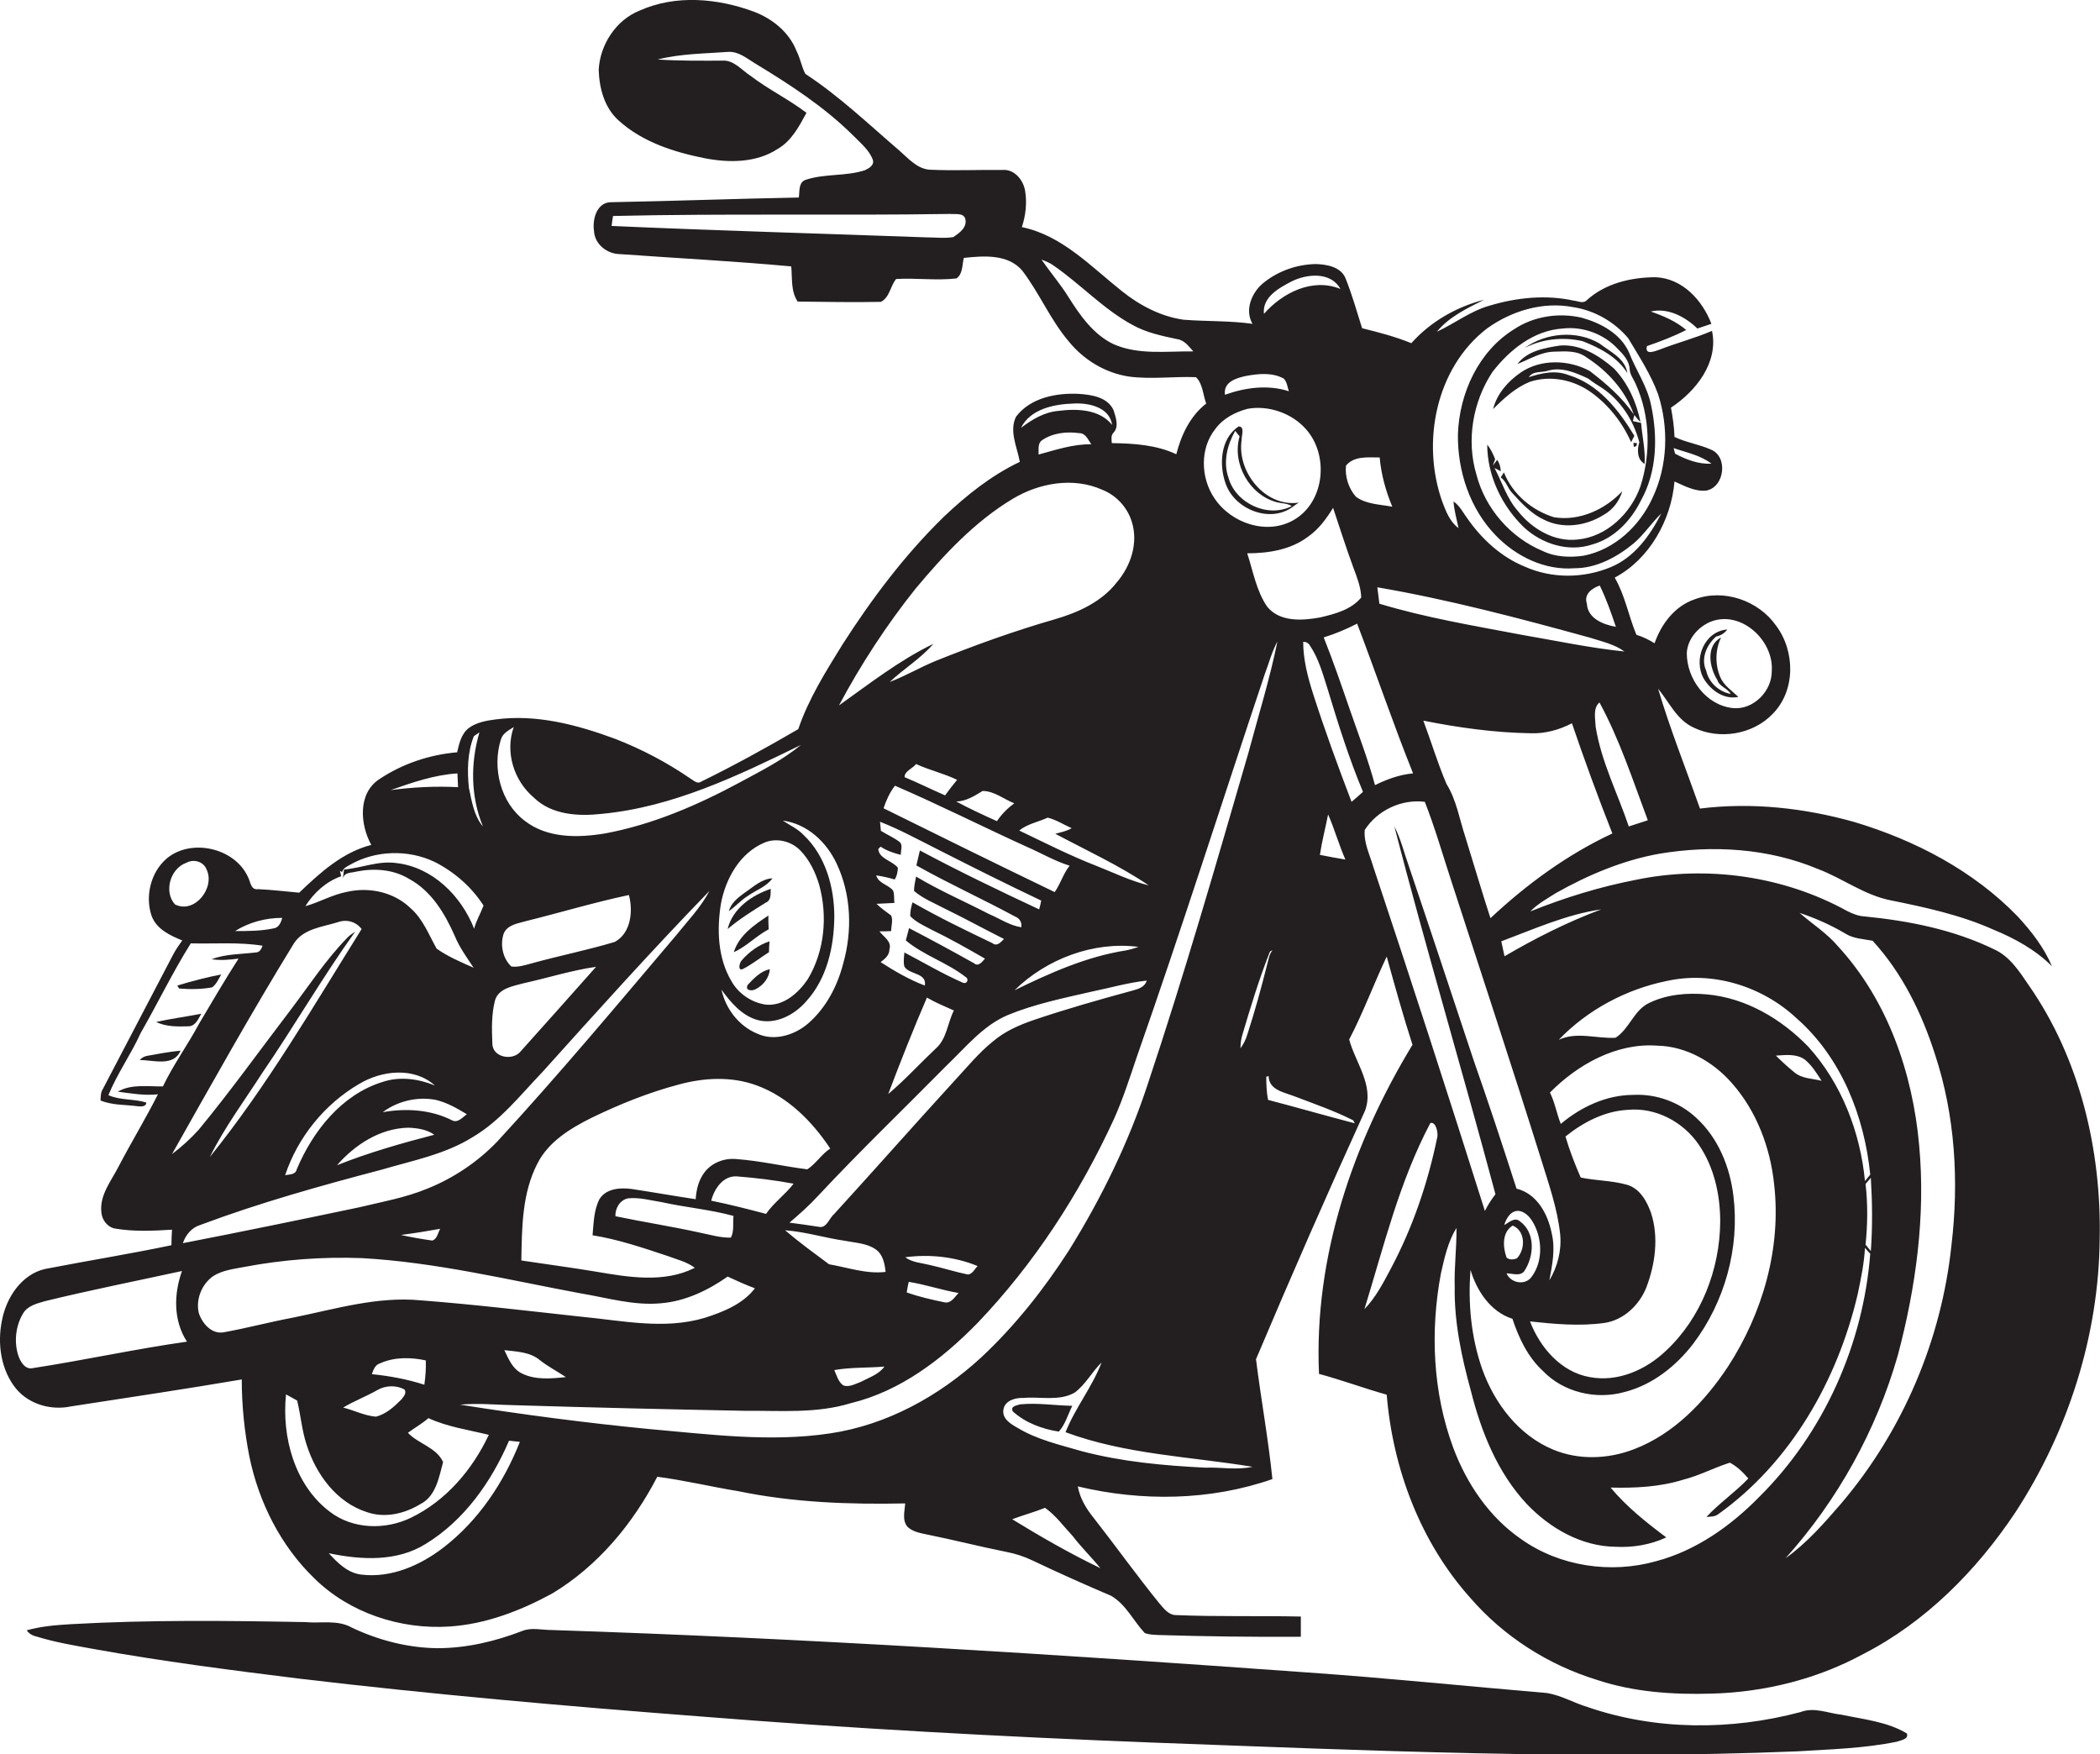 <?xml version="1.0" encoding="utf-8"?>
<!-- Generator: Adobe Illustrator 19.2.0, SVG Export Plug-In . SVG Version: 6.00 Build 0)  -->
<svg version="1.1" id="Layer_1" xmlns="http://www.w3.org/2000/svg" xmlns:xlink="http://www.w3.org/1999/xlink" x="0px" y="0px"
	 viewBox="0 0 716.6 598.6" enable-background="new 0 0 716.6 598.6" xml:space="preserve">
<g>
	<path fill="#231F20" d="M692.3,336.2c-3.2-4.7-6.5-9.9-11.9-12.3c-13.8-6.7-29-9.7-44.2-11.2c-2-0.1-4-0.9-5.8-1.8
		c-21.7-12-47.9-15.7-72.1-10.7c-12.4,2.4-24.4,6.1-36.1,10.8c2.5-2.6,5.8-4.4,8.8-6.3c11-6.2,22.9-11.2,35.3-13.4
		c18-3,37-1.9,54,5.2c8.5,3.2,15.8,8.9,24.8,10.7c11.9,2.4,23.9,5,35.1,10c7.3,3,14.4,6.9,20,12.5c-2.7-6.4-7-11.9-11.7-17
		c-15.1-15.6-35-26-55.7-32.2c-17-4.8-35-6.8-52.7-4.6c-4.8-13.6-10.2-27.1-14.3-40.9c3.8,4.6,6.4,10.7,12.2,13.3
		c8.7,4.2,20.1,2.4,26.9-4.7c7.9-8,7.7-21.5,1.1-30.2c-6-8.5-17.8-12.6-27.7-8.9c-6.8,2.3-11.4,8.4-13.7,15c-1.9-1.2-4-2.2-6.2-2.9
		c-2.7-6.5-3.9-13.5-7.4-19.5c11.9-6.3,19.3-19.7,20.4-32.8c3.4,1.5,7,3.5,10.8,3.1c6.3-1.1,7.6-11.6,1.6-14
		c-4-1.8-8.4-2.4-12.4-4.3c-0.1-3.4-0.6-6.7-1.2-10c8.5-5.6,16.3-15.4,14-26.2c-5.8,2.5-12,4.1-17.9,6.4c-1.7,0.6-5.1,2-4.3-1.2
		c4.6-1.6,9.1-3.3,13.4-5.5c-3.5-3-7.8-4.8-12.1-6.3c5.8-1.4,11.8,1.8,15.9,5.8c1.6-0.5,3.2-1.1,4.8-1.6c-3.1-8.1-9.9-15.5-19-15.9
		c-8.4,0-17.3,2.1-23.6,7.9c-1.2,1.2-3,0.2-4.3,0.1c-9.5-2.1-19.5-1.1-28.8,1.7c-6.5,1.8-11.9,6.1-18,8.9c4.2-5.1,10.3-8,16.1-10.9
		c-9.4,2.4-18.3,7.5-24.8,14.8c-5.4-2.2-11.1-3.7-16.8-5.1c-1.8-5.7-3.4-11.4-5.6-16.9c-1.5-4-6.4-4.9-10.2-5
		c-6.3,0.1-12.7,2.3-17.7,6.3c-4.1,3.2-6.7,9.3-3.9,14.1c-7.8-1.1-15.7-0.8-23.5-1.4c-7.8-1.1-15-4.9-21-9.7
		c-10.6-8.4-20.5-19.1-34.2-21.9c1.3-4,1.8-8.2,1.1-12.4c-0.6-3.7-3.7-7.5-7.8-7.1c-8.3-0.1-16.6,0.3-24.9-0.1
		c-4.3-0.4-7.3-4-10.3-6.6c-10.5-9-20.4-18.5-32-26.1c-1.3-2.5-1.7-5.3-3-7.8C269.3,11,263.6,6.4,257.3,4c-12.4-4.6-26.7-5.9-39-0.4
		c-8.1,3.2-13.6,11.7-14,20.3c0.2,6.3,2,13,6.9,17.3c8.1,7.3,18.8,10.7,29.3,12.8c8.3,1.6,17.6,1.6,24.9-3.2
		c4.7-2.7,7.3-7.7,9.8-12.3c-6-4.6-12.9-7.9-18.9-12.5c-3.2-2-5.9-5.7-10-5.3c-7.3,0-14.6,0.1-21.9-0.4c7.9-2,16-2,24.1-2.6
		c3.5-0.2,6.3,2.2,9.1,3.9c11.9,7.2,23.6,14.8,33.5,24.6c2.5,2.6,5.6,5,6.8,8.5c0.4,1.8-1.5,2.8-2.8,3.4c-6.5,2.1-13.5,1.1-20,3.2
		c-2.7,0.8-2.2,3.9-2.5,6.1c-21.4,0.4-42.8,1.2-64.2,1.6c-4.8,0.1-6.3,5.9-5.7,9.8c0.2,4.5,4.4,7.8,8.7,7.9
		c19.5,1.4,39.1,2.4,58.6,4.2c0.4,4-0.2,8.5,2.2,12c9.5,0.1,18.9,0.3,28.4,0.1c3-1.5,3.2-5.4,5.2-7.8c6.9-0.4,13.8,0.6,20.6-0.2
		c2.2-1.5,1.9-4.7,2.5-7c6.7-0.7,15-1.4,19.9,4.3c5.9,7.7,9.6,16.8,15.9,24.2c5.1,6.3,12.5,10.8,20.6,12c7.6,1,15.3-0.1,22.8,0.2
		c2.3,2.1,2.4,6,3.5,9c-5.5,4.3-8.5,10.7-10.2,17.3c-6.8-3.2-14.5-3.7-22-3.8c-0.1-1.3-0.4-2.7,0.7-3.7c1.8-2.1,0.6-5.2-0.1-7.5
		c-2-4.5-7.5-5.3-11.8-5.6c-7.7-0.4-16.6,1.3-21.5,7.8c-2.4,4.9,0.4,10.4,1.3,15.4c-9.7,4.6-18.2,11.4-26,18.8
		c-13.3,13-24.5,27.9-34.5,43.5c-5.7,9.2-11.6,18.6-15.1,28.9c-10.8,6.3-21.9,12.4-33.1,17.9c-1.4,1-2.7-0.5-3.8-1.1
		c-8-5.5-16.6-10-25.6-13.5c-13-4.8-26.9-8.5-40.9-6.6c-3.1,0.4-6.4,1-9,2.9c-2.6,2-3.3,5.3-4,8.3c-9.4,0.8-18.7,3.9-26.6,9.2
		c-7.4,4.9-6.5,15.5-2.7,22.4c-9.8,2.5-17.5,9.5-24.6,16.3c-4.6-0.4-9.3-1-14-1.2c-2.6,0.4-2.6-2.6-3.5-4.2
		c-4.6-10-19.6-13.3-27.9-6.1c-5.3,4.7-7.2,12.7-5,19.3c1.6,4.6,6.3,6.8,10.5,8.5c-1.1,1.5-2.2,3.1-3.1,4.8c-8,15.3-16,30.6-24,45.9
		c-0.8,1.2-0.7,2.6-0.8,3.9c4.1,1.7,8.6,1.4,12.9,2c1,0.1,2.8,0.1,2.7-1.3c-4.2-1.3-8.8-0.7-12.9-2.5c3-7.4,7.7-13.9,11-21.2
		c5.8-10.1,10.9-20.7,17.1-30.6c8.1,0.2,16.4-0.5,24.5,0.8c-0.4,1.1-1,2.3-2.3,2.3c-5,0.6-10.3,0.5-15.1,2.3c3,0.5,6.1,0.2,9.2-0.2
		c-4.7,7.3-9,14.7-13.4,22.1c-3.9,7.3-8.8,14-12.4,21.5c-5.1,0.1-10.8-0.9-15.4,1.8c4.5,0.6,9.1,1.4,13.7,0.9
		c-4.2,8.3-9,16.2-13.3,24.4c-2.5,5-6.7,9.9-6,15.9c0.2,2.5,2,5,4.6,5.5c6.4,1.1,13,0.8,19.5,0.4c-0.1,1.8-0.2,3.5-0.2,5.3
		c-14.3,3-28.7,5.3-43.1,8.1c-8,1.8-13.2,9.7-14.7,17.4c-1.7,8.1-0.4,17.3,5,23.7c4.5,5.2,11.9,7.2,18.5,5.8
		c19.4-3,38.9-5.9,58.3-9.2c0,8.8,0.9,17.7,2.6,26.3c3.2,15.6,10.7,30.5,22.2,41.6c12,11.8,29.4,17.5,46.1,16.4
		c12.4-0.8,24.3-5.4,35.1-11.3c15.6-9.4,27.5-23.8,35.8-39.8c9.2,1.2,18.3,3.4,27.5,4.9c18.8,3.9,38,4.6,57.1,4.2
		c-0.2,2.7-1.1,5.8,0.8,8c1.8,1.7,4.3,2.1,6.6,2.6c9,1.8,17.9,4.1,26.9,5.9c3.2,0.6,6.3,1.6,9.2,3c8.8,4.2,17.8,8.2,26.7,12
		c5.1,2.9,7.6,8.5,11.5,12.7c1.4,0.6,3,0.6,4.6,0.7c16.2,0.5,32.5,0.7,48.7,0.6c0-2.3,0-4.6,0-6.9c-14.3-0.3-28.6,0.1-42.8-0.5
		c-2.4-0.1-4-2.3-5.4-3.9c-7.8-9.6-15-19.7-22.6-29.4c-2.5-3.1-4.6-6.6-5.3-10.6c21.8,5.2,45.2,4.9,66.4-2.5
		c-1.4-13.7-3.9-27.3-5.6-40.9c12-28.4,24.4-56.7,37.2-84.8c3.2-8.6-3.3-16.4-5.4-24.3c4.8-9.2,8.4-19,12.8-28.3
		c2.8,10.1,5.6,20.2,8.8,30.1c-20.4,33.6-33.7,72.6-31.9,112.3c7.8,2.1,15.3,4.9,23.1,7.1c2.1,25.3,11.5,50.3,28.5,69.3
		c11.4,13.2,26.6,22.9,43.2,28c12.6,4.2,26.1,5.1,39.3,4.7c17.9-0.5,35.8-4.9,51.6-13.5c21.3-10.9,38.7-28.5,51.9-48.3
		c18-27.6,28.5-60.3,28.8-93.4C717.1,392.6,709.8,361.3,692.3,336.2z M583.6,212.2c10.3-4.2,21.7,6.2,21,16.7
		c0.1,6.9-6.3,13.5-13.4,12.7c-9-1-15.6-9.9-15.6-18.7C575.8,218.1,579.4,214,583.6,212.2z M584,158.2c-4.3,0.3-8.7-1.4-12.4-3.4
		c-0.1-0.5-0.4-1.4-0.5-1.9C575.4,154.4,580.2,155.3,584,158.2z M325.3,80.9c-3,0.5-6,0.1-9,0.1c-35.9-1.3-71.7-2.3-107.6-3.9
		c0.1-0.8,0.3-2.5,0.5-3.4c38.3-0.9,76.7-0.1,115-0.7c1.7,0.2,4.6-0.5,5.2,1.7C330.1,77.6,327.4,79.5,325.3,80.9z M379.9,117.4
		c-6.8-3.3-11.3-9.7-15.2-15.9c-2.8-4.5-6.3-8.6-9.3-12.9c1.4,0.5,2.9,1.1,4.1,2c9.3,6.4,17,14.9,27,20.3c4.7,2.6,9.9,3.7,15.1,4.8
		c2.5,0.3,4,2.4,5.6,4.2C398,119.8,388.4,121.2,379.9,117.4z M59.7,308.6c-3.9-4.3-1.6-12.3,3.9-14.2c2.5-1.4,5.9-0.4,6.9,2.3
		C73.5,302.9,66.4,312,59.7,308.6z M568.9,334.7c15.6-3.4,32.4,1.8,44.1,12.7c15.3,13.4,23.2,33.5,25.2,53.4
		c-0.6,0.7-1.2,1.5-1.8,2.2c-1.6-16.7-8-33.3-19.3-45.8c-9.2-9.5-21.3-16.7-34.7-17.9c-6.7-0.6-13.7,0-19.8,3
		c-5.1,2.5-6.6,8.8-11.3,11.8c-6.5,0.4-13.1-2.2-19.4,0.7C541.8,344.5,555,337.5,568.9,334.7z M636.6,404c0.6-0.7,1.2-1.4,1.8-2.1
		c0.5,8.3,0.6,16.7,0,25c-0.6-0.7-1.2-1.5-1.8-2.2C637.3,417.9,637.4,410.9,636.6,404z M621.6,368.8c-3.1-0.8-6.7-0.7-9.3-2.9
		c-2.2-1.8-4.3-3.7-6.3-5.7c3.3-0.2,6.9-0.7,9.8,1.3C618.3,363.5,619.9,366.2,621.6,368.8z M563.4,413.9c-1.4-4-3.8-8.3-8.1-9.6
		c-5.2-1.5-10.7-1.4-15.9-2.5c-2-4.6-3.8-9.2-5.2-14c6.1-4.9,13.4-8.7,21.3-9.1c9.5-0.9,18.9,4.1,24.2,11.9c5.2,7.6,7.3,17,7.3,26.2
		c-0.1,16.3-6.5,32.9-18.5,44.1c-6.8,6.5-16.4,10.8-26,9c-9.8-1.7-17-10.1-20.4-19c8.4,0.9,17,1.7,25.5,0.5
		c6.5-1,11.8-6.1,14.2-12.1C564.8,431.4,566.1,422.2,563.4,413.9z M522.4,436c-2.3,2.7-7,1.7-8.3-1.5c2,0,4.5,1.1,6-0.7
		c3.4-5,4-13.2-1.5-17.1c-1.8-1.5-3.7,0.5-5.3,1.3c0.7-2.3,2.3-5.1,5.1-4.8c2.7,0.5,4.3,2.9,5.4,5.2
		C526.4,423.9,526.3,431.1,522.4,436z M516.2,418.2c4.4,1.8,4.4,8.1,1.4,11.2c-1.1,0.4-2.5,0.6-3.5-0.3
		C512.8,425.5,512.5,420.4,516.2,418.2z M516.1,450c2.2,6.6,5.2,13,10.4,17.8c7,7.3,18.1,9.9,27.8,7.2c9.5-2.4,17.6-8.8,23.5-16.5
		c10.8-14.3,15.9-32.8,13.7-50.5c-1.2-9.9-5.2-19.7-12.6-26.5c-5.7-5.4-13.7-8.3-21.5-7.9c-9.2,0-17.9,4.1-24.8,9.9
		c-1.4-3.5-2-7.3-3.7-10.7c9.5-9.6,22.7-17,36.6-16c9.9,0.2,19.1,5.5,25.5,12.8c8.4,9.5,13.1,22,14.4,34.5
		c2.5,21.8-3.9,44-15.8,62.3c-7.9,11.9-18.4,22.9-32,28.1c-8.8,3.4-18.9,3.8-27.7,0.1c-11.7-4.9-19.9-15.7-24.1-27.4
		c-3.8-10.8-4.9-22.5-4-33.9C503.8,440.2,508.5,447.6,516.1,450z M546.4,310.3c-11.5,4.3-22.4,9.8-33,16c-0.4-1.7-0.7-3.4-1.1-5.1
		C523.5,317,534.6,312,546.4,310.3z M508.6,313.3c-3-9.2-5.7-18.5-8.6-27.8c-2-6.1-3-12.5-6.4-18c-3-7-5.2-14.4-7.9-21.6
		c12,2.4,24.3,4.1,36.5,4.3c4.9,0.2,9.8-1.1,14.2-3.4c4.3,12.6,8.9,25.2,13.8,37.6C534.8,291.6,521,301.7,508.6,313.3z M562.3,279.9
		c-2.1,0.7-4.3,1.4-6.5,2.1c-3.8-11.3-9.4-22.1-11.3-34c-0.1-2.7-1-6.4,1.3-8.3C552.7,252.4,557.2,266.3,562.3,279.9z M551.4,213.9
		c-4.3-0.8-9.6-2.8-9.9-7.9c-1.1-3.2,1.7-5.3,4.4-6.2C548.1,204.3,549.8,209.1,551.4,213.9z M507.4,112.1c8.3-6,19.1-9.3,29.4-7.3
		c7.3,1.1,14.1,5,18.8,10.6c3.7,6.2,7.7,12.3,10.2,19.1c3.7,11.5,3.3,24.4-1.9,35.4c-4.4,9.6-12.9,17.6-23.4,19.7
		c-4.7,0.7-9.8,0.5-14.1-1.6c-11-4.6-19.6-14.5-22.6-26.1c-3.5-11.7-1.2-24.9,5.5-35c5.8-7.5,14.1-14.2,24-14.8
		c6.9-0.8,14.1,1.9,18.8,7c1.9,1.9,3.9,4.1,4,6.9c0.1,1.9,1.4,3.4,2.1,5.1c4.9,10.9,5.2,23.5,1.6,34.8c-3.2,9.2-11.5,17.3-21.5,18.2
		c-8,0.9-15.6-3.7-20.4-9.8c-3.7-4.2-5.3-9.7-7.9-14.6c0.5,0.3,1.6,0.8,2.1,1.1c0-1.4-0.4-2.7-1.2-3.9c-0.4,0.5-1.1,1.5-1.5,2
		c0.3-0.7,0.5-1.5,0.8-2.2c-0.7-1.8-1.5-3.5-2.7-5c0,10.6,5,21,12.6,28.3c6.1,5.6,15.1,8.5,23.2,5.8c7.6-2.1,13.3-8.2,16.7-15.1
		c5.5-9.9,5.7-21.8,3.4-32.5c-1.3-6.5-5.2-11.9-7.5-17.9c-2.9-6.5-9.7-10.1-16.2-11.9c-7.8-1.8-16.4-0.5-23.1,4
		c-12.1,7.5-18.6,21.8-19.1,35.7c-0.2,12.6,4.1,25.6,13,34.7c6.9,7.1,16.7,11.9,26.8,11.1c7.5,0,14.5-3.8,20.2-8.5
		c3.5-3,6.1-7,9.4-10.2c-3.8,7.5-9.2,15-17.2,18.3c-9.3,3.9-20.2,4-29.5-0.2c-7.8-3.2-14.3-9.1-19.2-16c-1.6-2.1-2.8-4.7-5-6.2
		c0.2,3.1,1.1,6.1,1.7,9.1c-2.9-2.1-4.3-5.7-5.5-8.9C484.9,150.9,490,125.5,507.4,112.1z M542.6,217.6c4,1.3,8.3,2.2,11.7,4.7
		c-11.8-1.2-23.4-3.7-35.1-5.7c-16.3-3.1-32.6-5.8-48.5-10.6c-0.2-1.9-0.5-3.7-0.7-5.6C494.5,204.6,518.6,211,542.6,217.6z
		 M482.2,263.9c-4.6,0.4-8.9,2-13,4c-2.4-8.9-5.7-17.4-8.7-26.1c-2.8-8.1-5.6-16.3-8.8-24.3c3.9-1.2,7.7-2.8,11.4-4.7
		C469.6,229.8,475.4,247,482.2,263.9z M459.3,158.9c2.7-3.4,7.6-2.8,11.5-2.8c0.5,5.8,2.1,11.5,4.3,16.8c-4.2-0.8-8.9-0.8-12.4-3.4
		C460.2,166.7,458.9,162.6,459.3,158.9z M461.9,193.9c1.2,3.2,2.5,6.5,2.6,10c-3.5,4.2-9,5.6-14.1,6.8c-6.1,1.1-13.7,1.6-18-3.7
		c-3.7-5.4-4.8-12.1-6.8-18.2c7.2,0,14.9-1.2,20.8-5.7c3.6-2.5,6.2-6.1,8.5-9.8C457.2,180.2,459.4,187.1,461.9,193.9z M440.6,96.1
		c5.3-2.7,13.5-3.5,16.8,2.5c-9.5-3.9-19.8,1.3-26.1,8.5C430.7,101.4,436.4,98.3,440.6,96.1z M425.1,128.3c4.3-0.8,9-1.3,13,0.9
		c1.1,1.2,1.2,2.8,1.7,4.3c-7.1-2.3-14.8-1.3-21.8,1.2C417.4,130.3,421.9,129,425.1,128.3z M414.7,146.4c2.6-3.6,6.8-5.8,11-6.9
		c7.2-1.3,15.2,1.5,20,7c7.8,8.8,6.4,24.6-4,30.8c-9.2,5.5-21.6,1.3-27.3-7.3C409.7,163.1,409.4,153,414.7,146.4z M317.1,431.6
		c-2.8-0.7-5.8-0.8-8.2-2.6c8.3-1.1,16.9-0.2,24.7,3c-1,1-1.7,2.7-3.3,2.9C325.9,434,321.6,432.6,317.1,431.6z M327.1,441.2
		c-1.3,1.3-2.5,3.6-4.7,3.2c-4.4-0.9-8.8-1.9-13-3.4c0.2-1.2,0.4-2.4,0.7-3.6C315.8,438.3,321.3,440.2,327.1,441.2z M325.5,369
		c-13.7,15-27.2,30.3-40.9,45.3c-1.7,1.4-2.5,5-5.3,4.3c-3.3-0.5-6.6-1-9.9-1.4c3.4-2.9,6.8-5.9,9.9-9.3
		c14.2-15.2,29.2-29.6,43.8-44.4c6.5-6.2,12.3-13.5,20.7-17.1c9.2-3.8,19-5.8,28.6-8c6.3-1.3,12.5-3.1,18.9-3.8
		c-0.6,2.2-2.9,2.9-4.8,3.4c-11.4,3.1-22.7,6.3-33.9,10.1c-4.9,1.7-9.7,3.8-13.7,7.2C333.9,359.3,329.9,364.3,325.5,369z
		 M282.9,431.4c-5.1-3.8-10.2-7.5-15-11.6c6.9,0.5,13.6,2.6,20.5,3.6c3.5,0.7,7.4,0.8,10.4,2.9c2.5,1.7,3.1,4.9,3.4,7.7
		C295.7,434.8,289.3,432.5,282.9,431.4z M301.8,466.3c-1.9,2.7-5.2,3.7-8,5.2c-1.9,0.7-4.1,2-6.1,1.2c-1.7-1.3-2.2-3.4-3-5.2
		C290.3,466.5,296.1,466.8,301.8,466.3z M249.4,422.3c-3.6,0.1-7.1-1-10.6-1.7c-9.5-2.1-19.2-3.6-28.8-5.6c-0.1-2.7,1.5-5.5,4.3-6.1
		c3.9-0.4,7.7,0.7,11.5,1.3c8.1,1.8,16.5,2.5,24.5,4.7C250,417.4,250.6,420.1,249.4,422.3z M145.8,405.6c-7.5,3.1-15.5,4.5-23.4,6.4
		c-20,4.2-39.9,8.3-60,12.2c1-2.9,3-5.3,5.9-6.2c20.3-7.6,41.1-13.4,62-18.9c10.5-3.1,21.6-5.2,31-11.1c9.5-5.6,16.3-14.4,23.8-22.2
		c18.7-20.8,37.5-41.7,57-61.8c-3,5.7-7.5,10.3-11.5,15.3c-20,23.6-39.9,47.4-60.9,70.2C163.1,396.4,154.8,402,145.8,405.6z
		 M150.2,419.3c-0.8,1.4-1,3.5-2.7,4c-3.6-0.5-7.1-1.1-10.7-1.9C141.4,420.8,145.8,420.1,150.2,419.3z M130.6,379.5
		c5.1-3.8,11.8-5.4,18.1-4.2c3.8,0.9,7.3,2.9,10.6,4.9c-1.5,1.1-3.2,3.2-5.2,2C146.9,378.6,138.5,378.1,130.6,379.5z M148.2,387.2
		c-11.2,2.9-22.4,6.1-33.2,10.4c6.1-7,14.7-12.6,24.3-12.8C142.4,384.9,145.7,385.4,148.2,387.2z M130.5,369.2
		c-13.9,4.3-23.7,16.7-29.2,29.7c-0.4,2-2.5,1.8-4,2.1c4.3-12.9,13.4-24.2,25.2-31.1c7.8-4.7,18.8-5.9,25.9,0.5
		C142.8,368.1,136.4,367.2,130.5,369.2z M209.8,321.4c-9.3,2.8-18.9,4.7-28.3,7.3c-2.3,0.6-4.6,1.4-7,1.1c-3-2.8-3.9-7.5-2.6-11.3
		c1.3-3,4.9-3.4,7.6-4.2c11.7-2.9,23.3-6.4,35.1-8.9C216.1,310.9,215.3,318.4,209.8,321.4z M183.4,397c3.8-7.5,11.3-12,18.5-15.6
		c9.5-4.6,19.4-8.6,29.6-11.3c8.7-2.4,18.2-2.9,26.8,0.3c10.6,3.9,18.9,12.3,25,21.5c-3,2-4.9,5.2-7.8,7.1c-8.1-1-16-2.9-24.2-3.5
		c-4.1-0.4-8.3,1.2-10.8,4.4c-2.1,2.7-2.9,6-3.1,9.3c-7.3-1.1-14.6-2.4-21.9-3.5c-3.8-0.5-8.6-0.2-10.9,3.4c-2,3.8-2,8.2-2.4,12.4
		c8.7,1.4,17,4.2,25.4,7c3.2,1.2,6.7,2,9.5,4.1c-10.5,5.3-22.7,3.2-33.8,1.3c-8.4-1.4-16.9-2.5-25.4-3.8
		C178.1,419,178.1,407.2,183.4,397z M242.7,409.7c1-4,4-8.5,8.6-8.3c6.5,0.5,13.1,1.3,19.5,2.5c-2.8,3.7-6.7,6.4-9.4,10.3
		C255.3,412.6,249.1,411,242.7,409.7z M299.7,289.7c0.2-0.2,0.6-0.6,0.8-0.8c2.1,1.4,4.5,2.2,6.9,2.8c-0.1-1.4,0.8-3.3-0.4-4.4
		c-2-1.5-4.3-2.5-6.4-3.8c-0.1-0.8-0.2-2.3-0.3-3.1c6.9,2.7,13.4,6.3,20,9.6c11.6,5.9,23.2,11.7,35,17.3c-0.2,1-0.4,2-0.7,3
		c-13.7-6.4-27.4-13-40.7-20.1c-0.4,1.7-0.8,3.4-1.2,5.1c11,6.2,22.5,11.4,33.6,17.4c1.6,0.6,2.5,2,2.2,3.7c-4-0.6-7.4-3-11-4.5
		c-8.3-4.3-16.9-8-24.9-12.8c-0.3,1.6-0.7,3.3-0.7,4.9c3,2.6,6.8,4.1,10.4,6c6.8,3.3,13.5,7,20.3,10.4c-1.1,1.1-2.4,2.7-4,1.4
		c-9.2-4.4-18.3-8.8-27.2-13.9c-0.5,1.5-0.8,3.1-0.8,4.7c2,2.1,4.8,3.3,7.4,4.7c6.2,3,12.2,6.4,18.1,9.8c-0.9,1-2.2,2.9-3.7,1.6
		c-7.3-4.1-14.7-8.1-22.2-12c-0.4,1.4-0.7,2.8-1.1,4.2c6.1,5.1,14,7.5,20.3,12.4c1.5,0.8,0.5,2.8-1.1,1.9c-6.8-3-13.2-6.8-19.7-10.2
		c-0.1,1.6-0.4,3.2,0,4.8c1.7,2.9,7.7,2,7,6.5c-5.3-2-10.3-4.9-15.1-8c1.4-1.1,3-2.3,3-4.3c0.9-2.8-2-4.3-3.4-6.2c1,0,3,0,4-0.1
		c0-1.8,0.7-3.7,0-5.3c-1.7-1.3-3.5-2.5-5-4c2-0.1,4.1-0.2,6.1-0.3c-0.2-1.5,0.1-3-0.5-4.3c-1.7-2-5-2.4-5.7-5.1
		c2.1,0.3,4.3,0.8,6.3,1.4c0.8-1.2,1-2.6,1.1-4C304.4,293.6,300,293.1,299.7,289.7z M322.5,271.4c-4.6-2-9.2-4.3-13.8-6.2
		c-0.2-2,2.8-3,3.9-4.5c4.5,2.1,9.5,3.2,14,5.4C325.1,267.9,323.8,269.6,322.5,271.4z M335.3,269.9c4,0,7.2,2.8,10.8,4.2
		c-2.3,1.7-4.3,3.7-5.9,6.1c-4.7-2.1-9.4-4.3-13.9-6.7C329.7,273.4,332.5,271.6,335.3,269.9z M350.5,289c4.8,2.1,9.4,4.8,14.5,6.4
		c-2.2,2.7-3.1,6.2-5.1,9c-19.5-9.4-39-19-58.4-28.6c0.9-2.7,2.1-5.4,3.9-7.7C320.5,274.6,335.3,282.1,350.5,289z M388.5,323.1
		c-1.4,0.5-2.8,0.9-4.3,1.2c-13.4,2.1-25.9,7.7-38,13.6C357.1,327.2,373.2,321.1,388.5,323.1z M325.5,344.8c-2.2,4.3-2.4,9.7-6.2,13
		c-5.4,5.1-10.5,10.7-16.2,15.5c4.2-11.1,8.5-22,13.2-32.9C319.2,342.1,322.4,343.4,325.5,344.8z M374,295.4
		c-9-3.5-17.6-7.9-26.2-12c2.8-2.3,6.5-2.9,9.7-4.4c2.9,0.7,5.5,2.4,8.2,3.6c-1.7,1-3.7,1.4-5.6,1.9c10.7,5.7,21.8,10.8,31.9,17.6
		C385.7,300.6,379.9,297.7,374,295.4z M366.3,137.7c5.2-0.3,12.3,1.2,13.2,7.3c-4.3-5.4-12-5.6-18.3-4.8c-4.8,0.4-9,2.9-12.8,5.8
		C351.6,139.5,359.8,137.9,366.3,137.7z M355.6,150.2c3.7-2.5,8.4-3,12.7-2.4c2.2,0,3,2.3,4.1,3.8c-6.2-0.1-12.1,1.9-18,3.5
		C354.5,153.4,354,151.3,355.6,150.2z M312.4,200.9c9.7-11.6,20.2-22.9,33.2-30.7c9-5.4,20.6-7.5,30.5-3.1c4.8,1.9,8.6,6,10.1,10.9
		c2.3,7.2-0.3,15.1-5.1,20.7c-5.2,6.7-13.2,10.3-21.1,12.6c-13.9,4-27.5,8.9-40.9,14.3c-5.3,2.2-10.2,5.1-15.5,7.1
		c4.8-4.5,10.6-8,14.9-13c-11.6,5.6-21.8,13.6-32.2,21C293.7,226.8,302.5,213.3,312.4,200.9z M285.5,294.7c5,10.6,5.4,23,2.2,34.2
		c-2,7.7-5.9,15.1-11.9,20.3c-4.6,4-11.6,6.2-17.4,3.5c-6.3-2.6-10.8-8.5-12.2-15c3.1,4.3,6.8,8.7,12.1,10.3
		c6.3,1.8,12.8-1.7,16.8-6.3c7.1-7.8,9.5-18.6,9.6-28.9c0-10.1-3-20.8-10.5-27.9c-2-2.1-4.7-3.3-7.1-4.9
		C275.5,281.1,282.1,287.4,285.5,294.7z M246,308.4c1.6-8.6,6.5-17.4,14.9-20.9c4.1-1.7,9.1-0.5,12.2,2.7c3.1,3.2,5.1,7.3,6.4,11.6
		c3,10.7,1.9,22.8-3.9,32.4c-3.2,4.7-8.3,9.2-14.3,8.6c-4.8-0.7-9.3-3.7-11.7-8C244.9,326.9,244.6,317.2,246,308.4z M170.9,252.4
		c0.6-2.2,2.7-3.2,4.4-4.3c-3,8.5,0,18.2,6.8,24c6.1,6,15.3,6.5,23.3,5.6c24.2-2.3,46.4-13,67.9-23.5c-6.3,5.2-13.7,8.9-20.9,12.8
		c-14.5,7.8-29.8,14.4-46,17.4c-9.1,1.5-19.6,1.7-27.3-4.3C170.8,273.9,167.9,262.1,170.9,252.4z M168.9,341.4
		c1.2-4.2,6.2-4.9,9.8-5.9c8.2-1.8,16.3-4.4,24.7-5.6c-8.5,9.6-17,19.1-25.6,28.7c-2.7,3.6-9.9,2.3-9.8-2.7
		C167.8,351,167.7,346.1,168.9,341.4z M161.7,251.2c0.5-0.3,1.4-1,1.9-1.3c-3.1,10.5-3,22,1.2,32.1c-3.1-3.6-3.8-8.6-4.8-13.2
		C159.4,263,159.5,256.7,161.7,251.2z M156.1,263.9c0.1,1.5,0.1,3.1,0.2,4.7c-7.7-0.4-15.4,0-23,1
		C140.7,267,148.2,264.4,156.1,263.9z M116.4,299c-0.1-0.7-0.3-1.3-0.4-1.9l0.7,0.5c0.4-1.3,1.6-1.9,2.7-2.5c8.7-5,19.9-5.3,28.9-1
		c6.7,3.4,12.6,8.5,16.7,14.9c-1,2.7-2.5,5.1-3.2,7.9c-4.4-11.2-14.2-21-26.5-22.4c-6.1-0.9-12,1.7-17.9,2.2c-0.1,1-0.3,2-0.4,3
		c0.6-2.2,3-1.8,4.6-2.3c6.1-1.2,12.6-0.8,18,2.5c7.6,4.1,12.2,11.8,15.6,19.5c1.6,3.9,4.1,7.3,6.4,10.8c-4.3-1.9-8.8-3.8-12.6-6.5
		c-2.7-4.8-4.7-10.2-9-13.9c-5.6-5.4-14-7.2-21.5-5.5c-5,0.9-9.5,3.6-14.3,4.9C107.1,304.6,111.3,300.8,116.4,299z M80.2,317.7
		c4.8-3,10.4-4.5,16.1-4.5c-0.4,1.6-1.2,3.4-3,3.6C89,317.7,84.6,317.7,80.2,317.7z M58.7,393.8c13.6-24.1,27.1-48.3,41.6-71.9
		c3.2-5,9.7-5.6,14.9-7.2c3-1.1,6.2-0.3,8.2,2.3c-16.5,26.4-32.2,53.5-51.8,77.8c5-10.1,11.8-19.2,17.9-28.7
		c10.9-15.9,20.5-32.6,31.7-48.2c-1,0.7-2,1.3-2.8,2.2c-7.3,7.5-13,16.3-19.3,24.6c-10.4,13.6-20.4,27.6-31.3,40.8
		C65.1,388.5,62,391.3,58.7,393.8z M11.4,466.8c-2.9,0.8-4.6-2.4-5.3-4.7c-1.3-4.6-0.7-9.7,1.7-13.8c1.5-2.7,4.7-3.5,7.5-4.3
		c15.5-3.8,31.2-6.9,46.8-10.3c-2.8,7.8-3,16.9,1.7,24.1C46.2,460.3,28.9,464.1,11.4,466.8z M76.4,454.6c-4.2,0.8-7.5-3.1-8.6-6.7
		c-1-4.7,1.1-9.8,5-12.5c3.2-2,7-2.4,10.6-3.1c13.2-2.5,26.7-3.5,40.1-3c25.2,1.4,49.8,7.4,74.5,12c9.1,1.5,18.3,4.3,27.6,3.4
		c8.3-0.7,16-4.4,22.7-9.1c3,1.4,6.1,2.8,9.3,4c-4.1,5.4-10.9,8.1-17.2,10.1c-13.8,4.1-28.1,0.9-42-0.4c-18.3-2-36.6-4.2-54.9-5.6
		c-14.8-1.4-29.2,3-43.5,5.9C92,451.1,84.2,453.2,76.4,454.6z M193.1,469.9c-5,0.5-10.6,1.1-15.3-1.4c-3-1.6-4.3-4.9-5.7-7.8
		c4.2,0.5,8.8,0.6,12.1,3.4C187,466.3,190.1,467.9,193.1,469.9z M126.9,468.9c0.5-1.5,1.1-3.2,2.8-3.7c4.9-2.2,10.4-2.1,15.6-1
		c0.1,2.8-0.1,5.5-0.5,8.3C138.9,470.6,132.9,469.5,126.9,468.9z M137,477.5c-2.5,2.5-5.2,5-8.7,5.9c-3.9-0.3-7.5-2.2-11.2-3.1
		c3.8-2.3,7.9-3.8,11.7-6c2.8-1.6,6.4-1.7,9.2-0.2C138.9,475.3,137.7,476.6,137,477.5z M97.6,475.8c1.3,0.7,2.5,1.4,3.8,2.1
		c1.2,4.9,1.6,10.1,3.2,15c3.2,10.1,10.2,19.8,20.7,23.1c6.1,2.1,12.8,0.5,18.2-2.8c5.3-2.7,6.3-9.2,7.7-14.3c-2.2-5-8.6-6.3-12-10
		c2.3-1.7,4.8-3.1,7-5c6.5,3,13.7,4,20.6,5.7c-5.6,11.9-14.6,22.5-26.6,28.3c-8.7,4.2-19.8,4-27.7-2.1
		C100.5,506.7,96.1,490.3,97.6,475.8z M151.4,528c-7.9,6.1-17.8,10.5-28,9.3c-4.7-0.5-8.2-4-11.2-7.3c11,2.3,23.2,3,33.1-3.2
		c13.1-8,22.4-21.2,28.4-35.2c1.2,0.1,2.5,0.3,3.7,0.4C171.9,505.9,163.3,518.8,151.4,528z M334.7,463.3
		c-14.3,13.1-32,22.9-51.4,25.8c-20.6,3.1-41.4,0.3-62-1.5c-21.5-2.1-42.9-4.9-64.3-8.3c6.3-0.6,12.7,0.1,19.1,0.2
		c26,0.8,52,1.4,78.1,1.9c12-0.1,24.4,1,36.1-2.6c17-4.1,31.3-15.1,43.3-27.4c19.4-20.3,34.8-44.1,46.5-69.5
		c3.1-6.9,5.4-14.1,7.8-21.2c15.2-43.3,29.1-87.1,43.7-130.7c1.4-3.7,2.4-7.6,4.3-11.1c-2.6,12.8-6.5,25.3-9.9,38
		c-11,37.9-21.9,75.8-34.4,113.2c-6.5,19.8-15.8,38.8-26.8,56.5C356.3,439.8,346.4,452.4,334.7,463.3z M375.5,535.1
		c-10.4-5-20.3-10.7-30.1-16.7c3.7-1.4,7.5-2.4,11.2-3.9c3.7,2.6,6.4,6.4,9.5,9.7C369,528,372.5,531.4,375.5,535.1z M411.3,500.8
		c-14.2-0.7-28.4-2-42.1-5.6c-7.5-2.2-15.2-3.9-22-8c-2.3-1.3-5.3-3.1-4.8-6.2c0.5-3.2,4.2-4.1,6.9-4c5.8-0.5,12.1,1.2,17.4-1.8
		c3.8-2.8,5.9-7.1,9.2-10.3c-3.2,8.4-9,15.5-12.3,23.8c20.5,7.6,42.5,8.3,63.8,11.8C422.1,501.7,416.7,500.6,411.3,500.8z
		 M425.6,353.1c-0.5,1.7-1.3,3.2-2.3,4.6c0-1.6,0.2-3.2,0.7-4.8c2.8-9.4,5.6-18.7,9.2-27.8c0.1-0.5,0.6-0.7,1-0.8
		c-1.2,1.4-1.3,3.2-1.8,4.8C430.4,337.1,428.2,345.1,425.6,353.1z M461.8,382.3c0.1,0.3,0.4,0.8,0.5,1c-9.9-2.6-19.7-5.4-29.6-8
		c-0.5-2.6-0.6-5.3-0.6-7.9l0.8-0.2c0.1,4.7,5.2,5.5,8.6,6.8C448.3,376.6,455.3,379,461.8,382.3z M450.4,291.7
		c0.7-4.7,1.9-9.2,2.8-13.8c2.2,5,3.7,10.4,5.9,15.4C456.2,292.8,453.3,292.3,450.4,291.7z M461.2,273.6
		c-4.7-12.3-9.2-24.6-13.2-37.1c-1.8-5.7-3.3-11.5-3.3-17.5c1,0,1.8,0.4,2.3,1.3c3,4.4,4.4,9.7,6,14.7c3.6,11.9,7.3,23.7,12.1,35.2
		C463.8,271.4,462.5,272.5,461.2,273.6z M468.6,295.7c-1.2-4.1-3.3-8.2-2.9-12.5c4.3-6.7,12.5-10.6,20.5-9.6
		c3.5,8.9,6.1,18.1,9.1,27.2c10.2,31.5,20.6,62.9,30.5,94.5c2.6,8.5,5.7,17.1,6.6,26c0.5,5.4-0.9,10.9-3.7,15.6
		c1-5.3,2.1-10.7,0.8-16.1c-1.3-6.5-5-13.5-12-15.2c-4.7-14.6-9.5-29.2-14.6-43.7c-7.4-22.2-14.7-44.4-22.2-66.5
		c-1.6-4.5-2.7-9.2-4.9-13.4c10.9,42,23.3,83.6,34.5,125.5c-1.4,1.8-2.6,3.7-3.6,5.7C494.3,373.9,481.6,334.7,468.6,295.7z
		 M465.6,446.7c6.6-21.4,11.9-43.5,22.5-63.5c1.9-0.5,2.6,3.1,2.4,4.6c-3.2,15.7-8.4,31-15.9,45.1
		C472,437.8,469.4,442.8,465.6,446.7z M565.2,532.7c-15.5,4.4-33,1.8-46.1-7.5c-10.9-7.5-18.6-18.9-23.2-31.2
		c-7-18.9-7.9-39.8-4.2-59.5c1.2-5.3,2.4-10.8,5.3-15.5c0.1,6.7-0.8,13.3-0.6,20c-0.2,12,2.3,23.9,5.5,35.5c3.5,14,9.1,28,19.1,38.7
		c7.9,8.3,18.7,14.5,30.4,14.6c5.9,0.3,11.8-0.7,17.2-3.2c-6.8-5.1-13.5-10.4-19-17c8.3,0.2,16.8-0.2,24.8-2.7
		c5.5-1.4,10.5-4.1,15.9-5.8c2.5,1.3,4.5,3.3,6.3,5.4c-4.5,4.7-9.9,8.4-14.3,13.1c1.3-0.1,2.8,0,4-0.9c24.8-17.7,40.7-45.7,47.6-75
		c1.1-5.2,2.2-10.5,2.5-15.9c0.6,0.7,1.2,1.4,1.8,2c-2.4,30.9-15.8,61.1-37.9,83C590.5,520.8,578.7,529.1,565.2,532.7z M665.9,425
		c-3.4,32.2-16.6,63.3-37.6,88c-5.8,6.7-11.7,13.5-19,18.7c17.8-19.8,31-43.7,38.3-69.2c6.2-23.3,9.5-47.6,7.3-71.6
		c-2.2-24.7-10.7-49.5-27.7-68c-3.8-4.5-8.8-7.6-13.1-11.4c5.4,1.8,10.6,4.1,15.5,7c2.8,1.8,6.2,1.9,9.4,2.5
		c10.1,11,16.8,24.7,21.3,38.8C667.2,380.7,668.5,403.2,665.9,425z"/>
	<path fill="#231F20" d="M540,116.4c5.9,2.3,11.9,5.4,15.3,10.9c-0.7-5-5.9-7.3-9.5-10.1c-7.8-4.6-18.2-3.7-25.5,1.5
		C526.4,115.6,533.4,114.9,540,116.4z"/>
	<path fill="#231F20" d="M441.2,172.9c0.7-0.5,1.3-1,2-1.4c-11.4,1.7-21.2-10.5-19.5-21.4c-0.1-1.4,1.2-4.5-1-4.6
		c-6.3,4.1-6.8,13.2-4.4,19.7C421.4,173.8,433.4,178.7,441.2,172.9z M421.5,147c0.5,0.7,1,1.3,1.5,1.9c-2.7,9.3,3.4,20.1,12.8,22.5
		c1.6,0.4,3.5,0.3,5,1.3c-8.2,4.2-19.2-1-21.6-9.7C417.3,157.6,418.8,151.8,421.5,147z"/>
	<path fill="#231F20" d="M557.5,152.5l0.9-0.3l0.2-1c-0.3,0-0.9-0.1-1.2-0.1C557.4,151.4,557.5,152.1,557.5,152.5z"/>
	<path fill="#231F20" d="M530.3,176.5c-7.5-2.3-14.2-7.9-17.1-15.3c-0.4,0.6-0.8,1.2-1.1,1.7c1.9,1.3,2.4,3.8,4,5.4
		c3.1,3.4,6.4,7,10.7,9c6.4,3.3,14.4,2.2,20.4-1.6c3.1-1.7,5.4-4.7,6.4-8.1C547.7,173.9,538.9,177.9,530.3,176.5z"/>
	<path fill="#231F20" d="M263.6,299.7c-3.8,0.2-6.6,3-9.6,5c-2.2,1.6-4.5,3.4-5.3,6.2c2.3-1.6,4.1-3.7,6.5-5.2
		C258,303.7,261.5,302.6,263.6,299.7z"/>
	<path fill="#231F20" d="M263,303.3c-6.5,2.2-13,6.7-14.7,13.7c4-3.4,8.5-6.2,13-9C263.3,307.2,262.9,304.9,263,303.3z"/>
	<path fill="#231F20" d="M262.2,312.4c-4.8,3.2-10,6.7-11.8,12.5c4.3-1.9,7.7-5.6,11.9-7.8C262.2,315.5,262.2,314,262.2,312.4z"/>
	<path fill="#231F20" d="M262.6,321.2c-3.7,1.2-7,3.6-9.5,6.5c-0.7,0.7-1.5,3.6,0.3,3c3.2-1.6,6-3.9,9-5.8
		C262.4,324,262.5,322.2,262.6,321.2z"/>
	<path fill="#231F20" d="M255.2,336c-1.2,2,1.4,2.3,2.7,1.5c2.6-1.3,4.6-3.9,4.8-6.8C259.5,331.4,257.3,333.8,255.2,336z"/>
	<path fill="#231F20" d="M72.4,336.9c1.5-1.1,2.2-2.9,3.1-4.4c-5.1,1-10.1,2.3-15,3.8l0.6,1C64.8,337.6,68.6,337.6,72.4,336.9z"/>
	<path fill="#231F20" d="M64.3,350.2c2.4,0,3.4-2.6,4.4-4.3c-5.1,1-10.3,1.7-15.4,2.8C56.6,350.4,60.7,350.3,64.3,350.2z"/>
	<path fill="#231F20" d="M47.7,361.7c4.6,0,11.6,2.4,13.9-3.2c-3.9,0.4-7.7,1.1-11.5,1.8C49.1,360.5,48.3,361,47.7,361.7z"/>
	<path fill="#231F20" d="M348.1,479.2c-1.2,0.4-3.4,0.6-2.5,2.4c4.3,3.9,10,6,15.7,6.9c2.2-2.4,3.1-5.8,4.6-8.8
		C360,479.6,354.1,478.6,348.1,479.2z"/>
	<path fill="#231F20" d="M628.4,585.1c-4.6-0.5-9.3-2.7-14-0.9c-23.7,6.3-49.3,6.3-72.6-1.7c-4.7-1.4-9-4-13.9-4.8
		c-27.2-2.3-54.3-5.1-81.5-7c-86-6.2-172-11.7-258.2-14.5c-3.4,0-6.9-1-10.2,0.4c-9.1,3.5-18.9,5.8-28.7,5.8
		c-10.1-0.1-20.1-2.7-29.2-7c-4.9-2.8-10.6-1.4-15.9-1.9c-26.6-0.5-53.3-0.8-79.9,0.7c-5.1,0.3-10.2,0.7-15.2,2.1
		c0.8,1.1,1.9,1.8,3.3,2.1c6.4,2,13.1,3.1,19.7,4.3c23.3,4.2,46.7,7.2,70.1,10.1c45.5,5.4,91.2,9.4,136.9,12.9
		c51.3,4.1,102.7,6.9,154.1,8.9c73.3,2.7,146.7,6,220,3c11.4-0.7,22.9-1,34.1-3.3c1.3-0.5,4.1-0.8,3.4-2.8
		C644.1,587.5,636,586.7,628.4,585.1z"/>
	<path fill="#231F20" d="M542.7,133.7c6.1,4.3,10.9,10.4,13.9,17.2c0.4-0.7,0.7-1.5,1.1-2.2c-5.3-8.8-12.2-17.6-22.4-20.7
		c-4.5-1.8-9.3-0.7-13.6,0.7c1.4-2.2,4.3-1.5,6.5-2.2c4.8-1.4,9.5,0.7,13.8,2.7c1.4,1.1,2.9,2.1,4.4,3c6.6,4.3,11,11.2,13,18.7
		c-0.8,2.5-0.8,5.9,1.8,7.4c0.3-4.7-0.8-9.3-1.2-14c-0.9-0.2-1.9-0.4-2.8-0.6l0.5-2.1c0.6,0.8,1.3,1.7,2.1,2.4
		c-1.4-6.8-4.3-13.3-9.1-18.3c-5.1-4.4-11.3-8.3-18.3-7.8c-5.2,0.8-11.2,1.8-14.6,6.3c4.1-1.6,8-4.1,12.5-4.2
		c3.7-0.1,7.8-0.5,11,1.9c7.2,4.6,13.4,11.4,16.2,19.5c-4-5.8-9.4-10.5-15-14.8c-7.2-3.9-16.8-4.2-23.7,0.6c-4.3,3-8,7.2-9.3,12.4
		c3.7-3.7,7.6-7.3,12.5-9.3C528.9,128,536.7,129.5,542.7,133.7z"/>
	<path fill="#231F20" d="M593.2,237.8c-2.2-2.1-5-3.9-6.2-6.8c-1.8-4.3-1.7-9.3,0.3-13.5c-5.3,2.9-4,10.2-1.3,14.5
		c0.8,2.4,3.5,2.8,4.6,4.8c-4.1-0.8-7.5-3.9-8.4-8c-1.9-4.1,0.2-8.8,3.4-11.6c1.5-0.3,2.9-1.1,3.8-2.4c-7.9,0.6-11.7,10.3-8,16.8
		C583.9,235.7,588.4,238.8,593.2,237.8z"/>
</g>
</svg>
